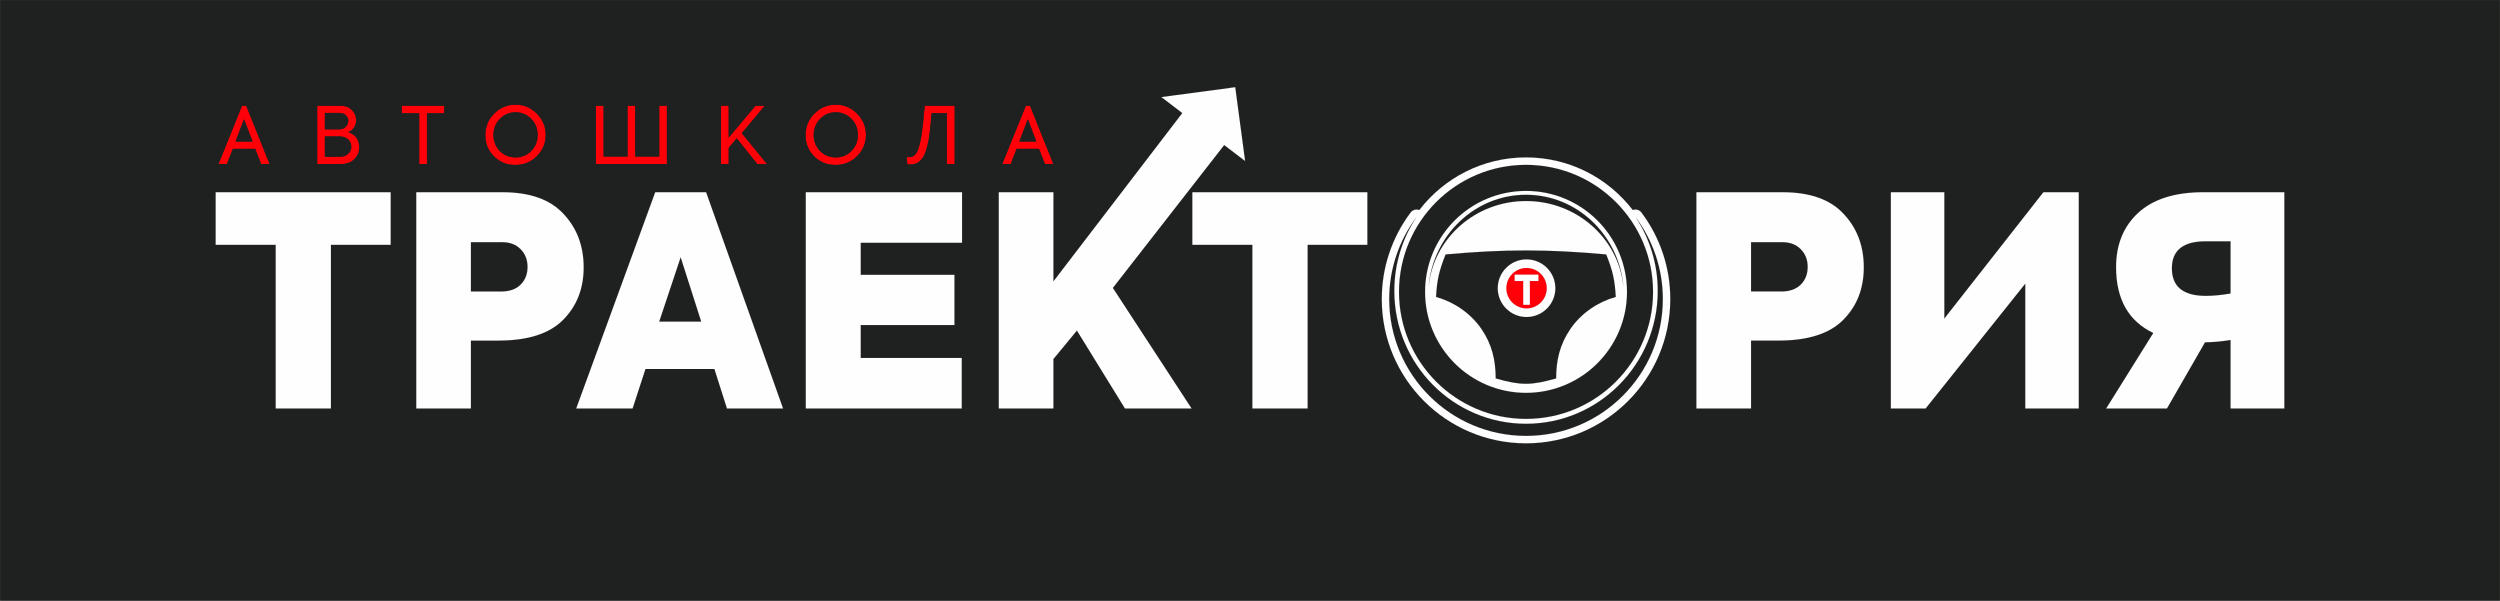 <?xml version="1.0" encoding="UTF-8"?> <svg xmlns="http://www.w3.org/2000/svg" width="6542" height="1572" viewBox="0 0 6542 1572" fill="none"><rect x="0" y="0" width="6542" height="1572" fill="#333333" stroke="none"/><path d="M6540.69 1.309H1.31V1570.69H6540.69V1.309Z" fill="#1F2120" stroke="#1F2120" stroke-width="0.756" stroke-miterlimit="22.926"></path><path d="M4272.59 549.536L4272.63 549.586L4272.69 549.564C4280.65 546.489 4289.98 548.927 4295.34 556.055C4344.59 621.592 4370.87 700.672 4370.87 782.641C4370.87 991.143 4201.83 1160.18 3993.31 1160.18C3784.8 1160.18 3615.76 991.149 3615.76 782.641C3615.76 700.672 3642.05 621.592 3691.29 556.055C3696.64 548.933 3705.97 546.489 3713.94 549.564L3714 549.586L3714.04 549.536C3778.39 465.795 3879.55 411.818 3993.31 411.818C4107.08 411.818 4208.25 465.795 4272.59 549.536Z" fill="#FEFEFE" stroke="#1F2120" stroke-width="0.168"></path><path d="M3993.31 431.436C4176.87 431.436 4325.67 580.228 4325.67 763.78C4325.67 947.331 4176.87 1096.12 3993.31 1096.12C3809.76 1096.12 3660.96 947.331 3660.96 763.78C3660.96 580.228 3809.76 431.436 3993.31 431.436ZM4257.59 763.786C4257.59 617.834 4139.27 499.518 3993.31 499.518C3847.36 499.518 3729.04 617.834 3729.04 763.786C3729.04 909.731 3847.36 1028.05 3993.31 1028.05C4139.27 1028.05 4257.59 909.737 4257.59 763.786Z" fill="#1F2120" stroke="#1F2120" stroke-width="0.168"></path><mask id="path-4-inside-1_1433_18" fill="white"><path d="M3934.75 469.47C3922.28 471.762 3908.81 475.501 3896.81 479.619L3899.37 487.034C3910.99 483.027 3924.18 479.386 3936.27 477.17L3934.75 469.47ZM3993.31 463.759C3986.77 463.782 3980.19 463.945 3973.65 464.393L3974.2 472.221C3986.8 471.325 3999.84 471.424 4012.44 472.221L4012.93 464.387C4006.38 463.974 3999.88 463.776 3993.31 463.759ZM3860.55 494.653C3848.83 500.434 3837.43 507.041 3826.58 514.317L3830.97 520.819C3841.47 513.741 3852.7 507.28 3864.06 501.679L3860.56 494.653H3860.55ZM3795.45 538.238C3785.54 546.991 3776.46 556.075 3767.71 565.98L3773.61 571.156C3782.13 561.502 3791.01 552.632 3800.66 544.112L3795.45 538.244V538.238ZM3743.8 597.107C3736.51 607.977 3729.95 619.359 3724.14 631.09L3731.19 634.538C3736.84 623.122 3743.24 612.037 3750.33 601.457L3743.79 597.107H3743.8ZM3709.11 667.34C3704.97 679.566 3701.38 692.599 3698.97 705.284L3706.68 706.761C3709.24 694.169 3712.42 682.032 3716.54 669.853L3709.11 667.34ZM3693.9 744.187C3693.05 757.168 3693.04 770.469 3693.91 783.45L3701.74 782.903C3700.87 770.318 3700.91 757.273 3701.74 744.687L3693.9 744.192V744.187ZM3698.99 822.347C3701.3 834.846 3705.01 848.257 3709.13 860.285L3716.54 857.726C3712.54 845.977 3708.94 833.025 3706.68 820.823L3698.98 822.347H3698.99ZM3724.17 896.536C3729.92 908.243 3736.58 919.671 3743.83 930.512L3750.33 926.121C3743.26 915.571 3736.79 904.434 3731.2 893.04L3724.17 896.536ZM3767.75 961.639C3776.49 971.538 3785.6 980.634 3795.49 989.376L3800.67 983.472C3791.02 974.964 3782.13 966.071 3773.63 956.428L3767.76 961.639H3767.75ZM3826.62 1013.29C3837.48 1020.57 3848.89 1027.16 3860.61 1032.95L3864.06 1025.9C3852.65 1020.27 3841.54 1013.84 3830.97 1006.77L3826.62 1013.3V1013.29ZM3896.86 1047.98C3909.18 1052.21 3922.03 1055.59 3934.8 1058.11L3936.28 1050.41C3923.56 1047.63 3911.73 1044.78 3899.37 1040.54L3896.86 1047.97V1047.98ZM3973.71 1063.19C3986.69 1064.03 3999.99 1064.06 4012.97 1063.18L4012.43 1055.35C3999.84 1056.23 3986.8 1056.17 3974.21 1055.35L3973.71 1063.19H3973.71ZM4051.87 1058.1C4064.44 1055.72 4077.73 1052.13 4089.81 1047.96L4087.25 1040.54C4075.45 1044.59 4062.6 1048.09 4050.35 1050.41L4051.87 1058.11V1058.1ZM4126.06 1032.93C4137.76 1027.17 4149.22 1020.53 4160.04 1013.27L4155.65 1006.77C4145.12 1013.84 4133.95 1020.3 4122.57 1025.9L4126.06 1032.93ZM4191.17 989.346C4201.07 980.617 4210.17 971.497 4218.91 961.604L4213 956.434C4204.48 966.083 4195.61 974.964 4185.96 983.478L4191.17 989.346ZM4242.82 930.477C4250.12 919.573 4256.66 908.255 4262.48 896.495L4255.43 893.046C4249.81 904.463 4243.37 915.548 4236.3 926.127L4242.83 930.477H4242.82ZM4277.51 860.244C4281.7 848.025 4285.2 834.985 4287.65 822.301L4279.94 820.823C4277.27 833.467 4274.27 845.477 4270.07 857.726L4277.51 860.244H4277.51ZM4292.73 783.398C4293.56 770.417 4293.61 757.115 4292.72 744.14L4284.89 744.687C4285.78 757.261 4285.7 770.324 4284.89 782.903L4292.73 783.398ZM4287.65 705.237C4285.2 692.553 4281.7 679.513 4277.51 667.294L4270.09 669.853C4274.18 681.683 4277.58 694.466 4279.95 706.761L4287.66 705.237H4287.65ZM4262.47 631.043C4256.71 619.347 4250.08 607.89 4242.81 597.066L4236.31 601.457C4243.38 611.99 4249.84 623.157 4255.45 634.538L4262.47 631.043ZM4218.89 565.939C4210.16 556.041 4201.05 546.933 4191.15 538.203L4185.98 544.106C4195.63 552.627 4204.51 561.502 4213.03 571.15L4218.9 565.939H4218.89ZM4160.02 514.288C4149.16 506.995 4137.75 500.428 4126.03 494.63L4122.59 501.679C4133.97 507.28 4145.14 513.747 4155.67 520.819L4160.02 514.288ZM4089.78 479.601C4077.57 475.443 4064.51 471.872 4051.84 469.464L4050.36 477.17C4063 479.805 4075.03 482.87 4087.26 487.04L4089.78 479.607V479.601Z"></path></mask><path d="M3934.75 469.47C3922.28 471.762 3908.81 475.501 3896.81 479.619L3899.37 487.034C3910.99 483.027 3924.18 479.386 3936.27 477.17L3934.75 469.47ZM3993.31 463.759C3986.77 463.782 3980.19 463.945 3973.65 464.393L3974.2 472.221C3986.8 471.325 3999.84 471.424 4012.44 472.221L4012.93 464.387C4006.38 463.974 3999.88 463.776 3993.31 463.759ZM3860.55 494.653C3848.83 500.434 3837.43 507.041 3826.58 514.317L3830.97 520.819C3841.47 513.741 3852.7 507.28 3864.06 501.679L3860.56 494.653H3860.55ZM3795.45 538.238C3785.54 546.991 3776.46 556.075 3767.71 565.98L3773.61 571.156C3782.13 561.502 3791.01 552.632 3800.66 544.112L3795.45 538.244V538.238ZM3743.8 597.107C3736.51 607.977 3729.95 619.359 3724.14 631.09L3731.19 634.538C3736.84 623.122 3743.24 612.037 3750.33 601.457L3743.79 597.107H3743.8ZM3709.11 667.34C3704.97 679.566 3701.38 692.599 3698.97 705.284L3706.68 706.761C3709.24 694.169 3712.42 682.032 3716.54 669.853L3709.11 667.34ZM3693.9 744.187C3693.05 757.168 3693.04 770.469 3693.91 783.45L3701.74 782.903C3700.87 770.318 3700.91 757.273 3701.74 744.687L3693.9 744.192V744.187ZM3698.99 822.347C3701.3 834.846 3705.01 848.257 3709.13 860.285L3716.54 857.726C3712.54 845.977 3708.94 833.025 3706.68 820.823L3698.98 822.347H3698.99ZM3724.17 896.536C3729.92 908.243 3736.58 919.671 3743.83 930.512L3750.33 926.121C3743.26 915.571 3736.79 904.434 3731.2 893.04L3724.17 896.536ZM3767.75 961.639C3776.49 971.538 3785.6 980.634 3795.49 989.376L3800.67 983.472C3791.02 974.964 3782.13 966.071 3773.63 956.428L3767.76 961.639H3767.75ZM3826.62 1013.29C3837.48 1020.57 3848.89 1027.16 3860.61 1032.95L3864.06 1025.9C3852.65 1020.27 3841.54 1013.84 3830.97 1006.77L3826.62 1013.3V1013.29ZM3896.86 1047.98C3909.18 1052.21 3922.03 1055.59 3934.8 1058.11L3936.28 1050.41C3923.56 1047.63 3911.73 1044.78 3899.37 1040.54L3896.86 1047.97V1047.98ZM3973.71 1063.19C3986.69 1064.03 3999.99 1064.06 4012.97 1063.18L4012.43 1055.35C3999.84 1056.23 3986.8 1056.17 3974.21 1055.35L3973.71 1063.19H3973.71ZM4051.87 1058.1C4064.44 1055.72 4077.73 1052.13 4089.81 1047.96L4087.25 1040.54C4075.45 1044.59 4062.6 1048.09 4050.35 1050.41L4051.87 1058.11V1058.1ZM4126.06 1032.93C4137.76 1027.17 4149.22 1020.53 4160.04 1013.27L4155.65 1006.77C4145.12 1013.84 4133.95 1020.3 4122.57 1025.9L4126.06 1032.93ZM4191.17 989.346C4201.07 980.617 4210.17 971.497 4218.91 961.604L4213 956.434C4204.48 966.083 4195.61 974.964 4185.96 983.478L4191.17 989.346ZM4242.82 930.477C4250.12 919.573 4256.66 908.255 4262.48 896.495L4255.43 893.046C4249.81 904.463 4243.37 915.548 4236.3 926.127L4242.83 930.477H4242.82ZM4277.51 860.244C4281.7 848.025 4285.2 834.985 4287.65 822.301L4279.94 820.823C4277.27 833.467 4274.27 845.477 4270.07 857.726L4277.51 860.244H4277.51ZM4292.73 783.398C4293.56 770.417 4293.61 757.115 4292.72 744.14L4284.89 744.687C4285.78 757.261 4285.7 770.324 4284.89 782.903L4292.73 783.398ZM4287.65 705.237C4285.2 692.553 4281.7 679.513 4277.51 667.294L4270.09 669.853C4274.18 681.683 4277.58 694.466 4279.95 706.761L4287.66 705.237H4287.65ZM4262.47 631.043C4256.71 619.347 4250.08 607.89 4242.81 597.066L4236.31 601.457C4243.38 611.99 4249.84 623.157 4255.45 634.538L4262.47 631.043ZM4218.89 565.939C4210.16 556.041 4201.05 546.933 4191.15 538.203L4185.98 544.106C4195.63 552.627 4204.51 561.502 4213.03 571.15L4218.9 565.939H4218.89ZM4160.02 514.288C4149.16 506.995 4137.75 500.428 4126.03 494.63L4122.59 501.679C4133.97 507.28 4145.14 513.747 4155.67 520.819L4160.02 514.288ZM4089.78 479.601C4077.57 475.443 4064.51 471.872 4051.84 469.464L4050.36 477.17C4063 479.805 4075.03 482.87 4087.26 487.04L4089.78 479.607V479.601Z" fill="#FEFEFE" stroke="#1F2120" stroke-width="0.336" mask="url(#path-4-inside-1_1433_18)"></path><path d="M3993.31 525.998C3860.96 525.998 3752.05 623.163 3738.62 747.809C3751.27 614.149 3860.48 509.701 3993.31 509.701C4126.15 509.701 4235.35 614.147 4248.01 747.806C4234.58 623.162 4125.67 525.998 3993.31 525.998Z" fill="#1F2120" stroke="#1F2120" stroke-width="0.168"></path><path d="M3648.6 761.221C3648.6 953.269 3802.93 1108.95 3993.31 1108.95C4183.7 1108.95 4338.03 953.269 4338.03 761.221C4338.03 690.661 4317.2 625.004 4281.39 570.179C4325.3 629.6 4351.25 703.09 4351.25 782.647C4351.25 980.325 4191 1140.57 3993.31 1140.57C3795.63 1140.57 3635.38 980.325 3635.38 782.647C3635.38 703.091 3661.33 629.602 3705.23 570.181C3669.43 625.006 3648.6 690.657 3648.6 761.221Z" fill="#1F2120" stroke="#1F2120" stroke-width="0.168"></path><path d="M4072.06 990.267C4039.22 999.582 4016.11 1004.24 3993.01 1004.24C3969.9 1004.24 3946.79 999.582 3913.95 990.265C3913.94 942.495 3904.12 900.604 3876.45 860.452C3848.49 819.887 3805.52 790.333 3757.9 776.978C3760.3 732.206 3766.18 707.631 3782.91 665.837C3936.9 651.909 4049.1 651.909 4203.09 665.837C4219.82 707.631 4225.71 732.212 4228.1 776.978C4180.49 790.333 4137.52 819.881 4109.56 860.452C4081.88 900.605 4072.07 942.496 4072.06 990.267ZM4070.14 754.155C4070.14 712.478 4036.35 678.69 3994.67 678.69C3952.99 678.69 3919.2 712.478 3919.2 754.155C3919.2 795.832 3952.99 829.619 3994.67 829.619C4036.35 829.619 4070.14 795.832 4070.14 754.155Z" fill="#1F2120" stroke="#1F2120" stroke-width="0.168"></path><path d="M3994.67 701.325C4023.85 701.325 4047.51 724.976 4047.51 754.155C4047.51 783.333 4023.85 806.99 3994.67 806.99C3965.49 806.99 3941.84 783.334 3941.84 754.155C3941.84 724.976 3965.49 701.325 3994.67 701.325Z" fill="#FF0009" stroke="#1F2120" stroke-width="0.168"></path><path d="M4003.51 735.527V797.795H3985.83V735.527V735.443H3985.75H3963.36V718.518H4025.87V735.443H4003.6H4003.51V735.527Z" fill="#FEFEFE" stroke="#1F2120" stroke-width="0.168"></path><path d="M5836.82 768.074L5836.89 768.062V767.991V631.584V631.5H5836.81H5771.67C5742.28 631.5 5720.22 637.377 5705.51 649.144C5690.8 660.914 5683.45 678.567 5683.45 702.085C5683.45 726.114 5690.86 744.15 5705.7 756.177C5720.54 768.2 5742.79 774.205 5772.43 774.205H5772.43C5790.83 774.205 5812.3 772.163 5836.82 768.074ZM5765.45 502.92V502.926H5765.54H5977.73V1069.07H5836.89V889.835V889.736L5836.79 889.752C5815.85 893.328 5793.63 895.37 5770.13 895.881L5770.09 895.882L5770.06 895.923L5670.46 1069.07H5511.26L5634.56 871.484L5634.61 871.404L5634.53 871.364C5602.1 855.789 5577.78 833.642 5561.57 804.921C5545.36 776.199 5537.25 740.898 5537.25 699.014C5537.25 640.281 5556.4 593.05 5594.7 557.306C5634 521.065 5690.91 502.934 5765.45 502.92ZM5347.15 502.926H5439.75V1069.07H5299.67V742.697V742.457L5299.52 742.645L5038.99 1069.07H4947.91V502.926H5087.99V833.13V833.373L5088.14 833.182L5347.15 502.926ZM4582.28 633.797H4582.19V633.881V762.623V762.707H4582.28H4582.28H4661.21C4683.2 762.707 4700.21 756.7 4712.23 744.676C4724.26 732.654 4730.27 717.173 4730.27 698.252C4730.27 679.842 4724.26 664.489 4712.23 652.212C4700.21 639.933 4684.22 633.797 4664.28 633.797H4582.28ZM4439.05 502.926H4664.28C4736.3 502.926 4789.66 521.824 4824.38 559.604L4824.38 559.605C4859.62 596.886 4877.24 643.607 4877.24 699.787C4877.24 755.455 4859.11 801.414 4822.86 837.665C4787.11 873.405 4730.94 891.281 4654.31 891.281H4582.28H4582.2V891.365V1069.07H4439.05V502.926Z" fill="#FEFEFE" stroke="#1F2120" stroke-width="0.168"></path><path d="M3421.85 640.784V1069.07H3277.17V640.784V640.7H3277.09H3120.07V502.931H3578.19V640.7H3421.93H3421.85V640.784ZM2912.23 753.474L3118.3 1069.07H2943.77L2818.11 865.265L2818.05 865.165L2817.97 865.256L2756.67 939.589L2756.65 939.613V939.643V1069.07H2613.5V502.926H2756.65V735.805V736.053L2756.8 735.856L2925.24 515.909L3093.68 295.961L3093.73 295.894L3093.66 295.843L3038.88 254.004L3232.41 228.086L3258.33 421.606L3203.56 379.774L3203.56 379.768L3203.49 379.703L3203.43 379.777L2912.24 753.376L2912.2 753.423L2912.23 753.474ZM2252.47 936.668H2516.78V1069.07H2108.48V502.931H2517.55V635.338H2252.47H2252.39V635.422V718.951V719.035H2252.47H2497.62V850.674H2252.47H2252.39V850.758V936.584V936.668H2252.47ZM1725.14 841.536L1725.1 841.647H1725.22H1834.8H1834.92L1834.88 841.537L1781.24 673.712L1781.16 673.467L1781.08 673.711L1725.14 841.536ZM1869.37 965.679L1869.35 965.62H1869.29H1689.2H1689.13L1689.12 965.678L1655.41 1069.07H1507.69L1714.54 502.931H1847.77L2049.27 1069.07H1902.3L1869.37 965.679ZM1232.44 633.803H1232.36V633.887V762.629V762.713H1232.44H1232.45H1311.38C1333.36 762.713 1350.38 756.706 1362.4 744.682C1374.42 732.66 1380.43 717.179 1380.43 698.258C1380.43 679.847 1374.42 664.495 1362.4 652.218C1350.38 639.939 1334.39 633.803 1314.45 633.803H1232.44ZM1232.37 891.37V1069.07H1089.22V502.931H1314.45C1386.47 502.931 1439.83 521.829 1474.55 559.61L1474.55 559.611C1509.79 596.891 1527.41 643.613 1527.41 699.793C1527.41 755.461 1509.28 801.419 1473.02 837.671C1437.28 873.411 1381.11 891.286 1304.48 891.286H1232.45H1232.37V891.37ZM866.043 640.784V1069.07H721.37V640.784V640.7H721.286H564.269V502.931H1022.38V640.7H866.127H866.043V640.784Z" fill="#FEFEFE" stroke="#1F2120" stroke-width="0.168"></path><mask id="path-12-inside-2_1433_18" fill="white"><path d="M705.705 429.363H683.155L667.638 389.64H609.499L593.981 429.363H571.432L633.293 276.467H644.466L705.71 429.363H705.705ZM660.6 370.191L638.667 312.468L616.531 370.191H660.6ZM911.575 345.776C920.677 348.259 927.75 353.121 932.781 360.362C937.818 367.603 940.33 375.984 940.33 385.499C940.33 397.497 936.125 407.774 927.709 416.323C919.433 425.012 907.847 429.357 892.951 429.357H829.846V276.461H890.259C903.502 276.461 913.779 280.323 921.09 288.047C928.541 295.631 932.263 304.529 932.263 314.736C932.263 321.773 930.402 328.113 926.68 333.772C922.957 339.425 917.92 343.426 911.575 345.77V345.776ZM887.571 295.706H850.33V338.326H886.955C894.266 338.326 900.129 336.15 904.543 331.806C908.958 327.461 911.168 322.186 911.168 315.981C911.168 310.328 908.993 305.535 904.648 301.604C900.303 297.672 894.615 295.706 887.577 295.706H887.571ZM850.33 409.914H889.642C898.744 409.914 905.846 407.361 910.953 402.26C916.333 397.16 919.026 391.088 919.026 384.056C919.026 376.472 916.298 370.092 910.854 364.922C905.404 359.746 898.058 357.163 888.822 357.163H850.336V409.92L850.33 409.914ZM1096.75 429.363V296.538H1051.44V276.467H1162.75V296.538H1117.44V429.363H1096.75ZM1269.93 353.843C1269.93 331.498 1277.65 312.602 1293.1 297.154C1308.69 281.568 1327.31 273.774 1348.97 273.774C1370.62 273.774 1389.24 281.568 1404.83 297.154C1420.42 312.741 1428.21 331.364 1428.21 353.017C1428.21 374.67 1420.42 393.292 1404.83 408.879C1389.24 424.192 1370.42 431.846 1348.34 431.846C1326.14 431.846 1307.51 424.326 1292.48 409.292C1277.44 394.258 1269.92 375.775 1269.92 353.843H1269.93ZM1406.69 353.22C1406.69 336.395 1401.11 322.326 1389.93 311.014C1378.76 299.708 1365.11 294.049 1348.97 294.049C1332.97 294.049 1319.38 299.772 1308.21 311.223C1297.04 322.669 1291.45 336.668 1291.45 353.22C1291.45 369.633 1296.97 383.562 1308.01 395.014C1318.91 406.186 1332.56 411.775 1348.98 411.775C1365.39 411.775 1379.05 406.186 1389.94 395.014C1401.11 383.841 1406.7 369.912 1406.7 353.22H1406.69ZM1745.39 429.357H1558.97V276.461H1579.66V409.495H1641.94V276.461H1662.42V409.495H1724.91V276.461H1745.39V429.357ZM2007.33 429.357H1981.68L1927.88 362.322L1906.98 386.941V429.357H1886.3V276.461H1906.98V359.635L1977.12 276.461H2001.74L1941.33 348.463L2007.33 429.357ZM2107.89 353.837C2107.89 331.492 2115.61 312.596 2131.06 297.149C2146.65 281.562 2165.27 273.769 2186.92 273.769C2208.58 273.769 2227.2 281.562 2242.79 297.149C2258.38 312.735 2266.17 331.358 2266.17 353.011C2266.17 374.664 2258.38 393.286 2242.79 408.873C2227.2 424.187 2208.37 431.84 2186.3 431.84C2164.09 431.84 2145.47 424.32 2130.44 409.286C2115.4 394.252 2107.89 375.769 2107.89 353.837ZM2244.65 353.214C2244.65 336.389 2239.07 322.32 2227.89 311.008C2216.72 299.702 2203.06 294.043 2186.93 294.043C2170.93 294.043 2157.34 299.766 2146.17 311.217C2135 322.663 2129.41 336.662 2129.41 353.214C2129.41 369.627 2134.93 383.556 2145.97 395.008C2156.87 406.18 2170.52 411.769 2186.94 411.769C2203.35 411.769 2217 406.18 2227.9 395.008C2239.07 383.835 2244.66 369.906 2244.66 353.214H2244.65ZM2383.27 430.596C2379.55 430.596 2376.44 430.253 2373.96 429.561L2372.51 410.525C2375 410.938 2377.13 411.147 2378.93 411.147C2386.51 411.147 2392.44 408.041 2396.72 401.836C2401.69 395.351 2406.24 381.009 2410.38 358.804C2411.07 355.494 2412.03 348.876 2413.27 338.942C2413.69 335.767 2414.13 331.911 2414.62 327.357C2415.1 322.803 2415.41 320.046 2415.55 319.081C2415.82 316.458 2416.51 309.153 2417.62 297.149L2419.69 276.461H2498.31V429.357H2477.62V296.323H2438.1C2437.28 305.425 2436.72 311.217 2436.45 313.701L2434.59 332.736C2434.32 335.912 2433.69 341.495 2432.73 349.492C2431.62 358.321 2430.73 364.323 2430.03 367.493C2428.79 373.698 2427.69 378.665 2426.73 382.387C2424.24 393.007 2420.86 402.109 2416.59 409.693C2408.45 423.628 2397.35 430.59 2383.28 430.59L2383.27 430.596ZM2756.73 429.357H2734.18L2718.66 389.634H2660.53L2645.01 429.357H2622.46L2684.33 276.461H2695.5L2756.74 429.357H2756.73ZM2711.63 370.185L2689.69 312.462L2667.56 370.185H2711.63Z"></path></mask><path d="M705.705 429.363H683.155L667.638 389.64H609.499L593.981 429.363H571.432L633.293 276.467H644.466L705.71 429.363H705.705ZM660.6 370.191L638.667 312.468L616.531 370.191H660.6ZM911.575 345.776C920.677 348.259 927.75 353.121 932.781 360.362C937.818 367.603 940.33 375.984 940.33 385.499C940.33 397.497 936.125 407.774 927.709 416.323C919.433 425.012 907.847 429.357 892.951 429.357H829.846V276.461H890.259C903.502 276.461 913.779 280.323 921.09 288.047C928.541 295.631 932.263 304.529 932.263 314.736C932.263 321.773 930.402 328.113 926.68 333.772C922.957 339.425 917.92 343.426 911.575 345.77V345.776ZM887.571 295.706H850.33V338.326H886.955C894.266 338.326 900.129 336.15 904.543 331.806C908.958 327.461 911.168 322.186 911.168 315.981C911.168 310.328 908.993 305.535 904.648 301.604C900.303 297.672 894.615 295.706 887.577 295.706H887.571ZM850.33 409.914H889.642C898.744 409.914 905.846 407.361 910.953 402.26C916.333 397.16 919.026 391.088 919.026 384.056C919.026 376.472 916.298 370.092 910.854 364.922C905.404 359.746 898.058 357.163 888.822 357.163H850.336V409.92L850.33 409.914ZM1096.75 429.363V296.538H1051.44V276.467H1162.75V296.538H1117.44V429.363H1096.75ZM1269.93 353.843C1269.93 331.498 1277.65 312.602 1293.1 297.154C1308.69 281.568 1327.31 273.774 1348.97 273.774C1370.62 273.774 1389.24 281.568 1404.83 297.154C1420.42 312.741 1428.21 331.364 1428.21 353.017C1428.21 374.67 1420.42 393.292 1404.83 408.879C1389.24 424.192 1370.42 431.846 1348.34 431.846C1326.14 431.846 1307.51 424.326 1292.48 409.292C1277.44 394.258 1269.92 375.775 1269.92 353.843H1269.93ZM1406.69 353.22C1406.69 336.395 1401.11 322.326 1389.93 311.014C1378.76 299.708 1365.11 294.049 1348.97 294.049C1332.97 294.049 1319.38 299.772 1308.21 311.223C1297.04 322.669 1291.45 336.668 1291.45 353.22C1291.45 369.633 1296.97 383.562 1308.01 395.014C1318.91 406.186 1332.56 411.775 1348.98 411.775C1365.39 411.775 1379.05 406.186 1389.94 395.014C1401.11 383.841 1406.7 369.912 1406.7 353.22H1406.69ZM1745.39 429.357H1558.97V276.461H1579.66V409.495H1641.94V276.461H1662.42V409.495H1724.91V276.461H1745.39V429.357ZM2007.33 429.357H1981.68L1927.88 362.322L1906.98 386.941V429.357H1886.3V276.461H1906.98V359.635L1977.12 276.461H2001.74L1941.33 348.463L2007.33 429.357ZM2107.89 353.837C2107.89 331.492 2115.61 312.596 2131.06 297.149C2146.65 281.562 2165.27 273.769 2186.92 273.769C2208.58 273.769 2227.2 281.562 2242.79 297.149C2258.38 312.735 2266.17 331.358 2266.17 353.011C2266.17 374.664 2258.38 393.286 2242.79 408.873C2227.2 424.187 2208.37 431.84 2186.3 431.84C2164.09 431.84 2145.47 424.32 2130.44 409.286C2115.4 394.252 2107.89 375.769 2107.89 353.837ZM2244.65 353.214C2244.65 336.389 2239.07 322.32 2227.89 311.008C2216.72 299.702 2203.06 294.043 2186.93 294.043C2170.93 294.043 2157.34 299.766 2146.17 311.217C2135 322.663 2129.41 336.662 2129.41 353.214C2129.41 369.627 2134.93 383.556 2145.97 395.008C2156.87 406.18 2170.52 411.769 2186.94 411.769C2203.35 411.769 2217 406.18 2227.9 395.008C2239.07 383.835 2244.66 369.906 2244.66 353.214H2244.65ZM2383.27 430.596C2379.55 430.596 2376.44 430.253 2373.96 429.561L2372.51 410.525C2375 410.938 2377.13 411.147 2378.93 411.147C2386.51 411.147 2392.44 408.041 2396.72 401.836C2401.69 395.351 2406.24 381.009 2410.38 358.804C2411.07 355.494 2412.03 348.876 2413.27 338.942C2413.69 335.767 2414.13 331.911 2414.62 327.357C2415.1 322.803 2415.41 320.046 2415.55 319.081C2415.82 316.458 2416.51 309.153 2417.62 297.149L2419.69 276.461H2498.31V429.357H2477.62V296.323H2438.1C2437.28 305.425 2436.72 311.217 2436.45 313.701L2434.59 332.736C2434.32 335.912 2433.69 341.495 2432.73 349.492C2431.62 358.321 2430.73 364.323 2430.03 367.493C2428.79 373.698 2427.69 378.665 2426.73 382.387C2424.24 393.007 2420.86 402.109 2416.59 409.693C2408.45 423.628 2397.35 430.59 2383.28 430.59L2383.27 430.596ZM2756.73 429.357H2734.18L2718.66 389.634H2660.53L2645.01 429.357H2622.46L2684.33 276.461H2695.5L2756.74 429.357H2756.73ZM2711.63 370.185L2689.69 312.462L2667.56 370.185H2711.63Z" fill="#FF0009" stroke="#1F2120" stroke-width="0.336" mask="url(#path-12-inside-2_1433_18)"></path></svg> 